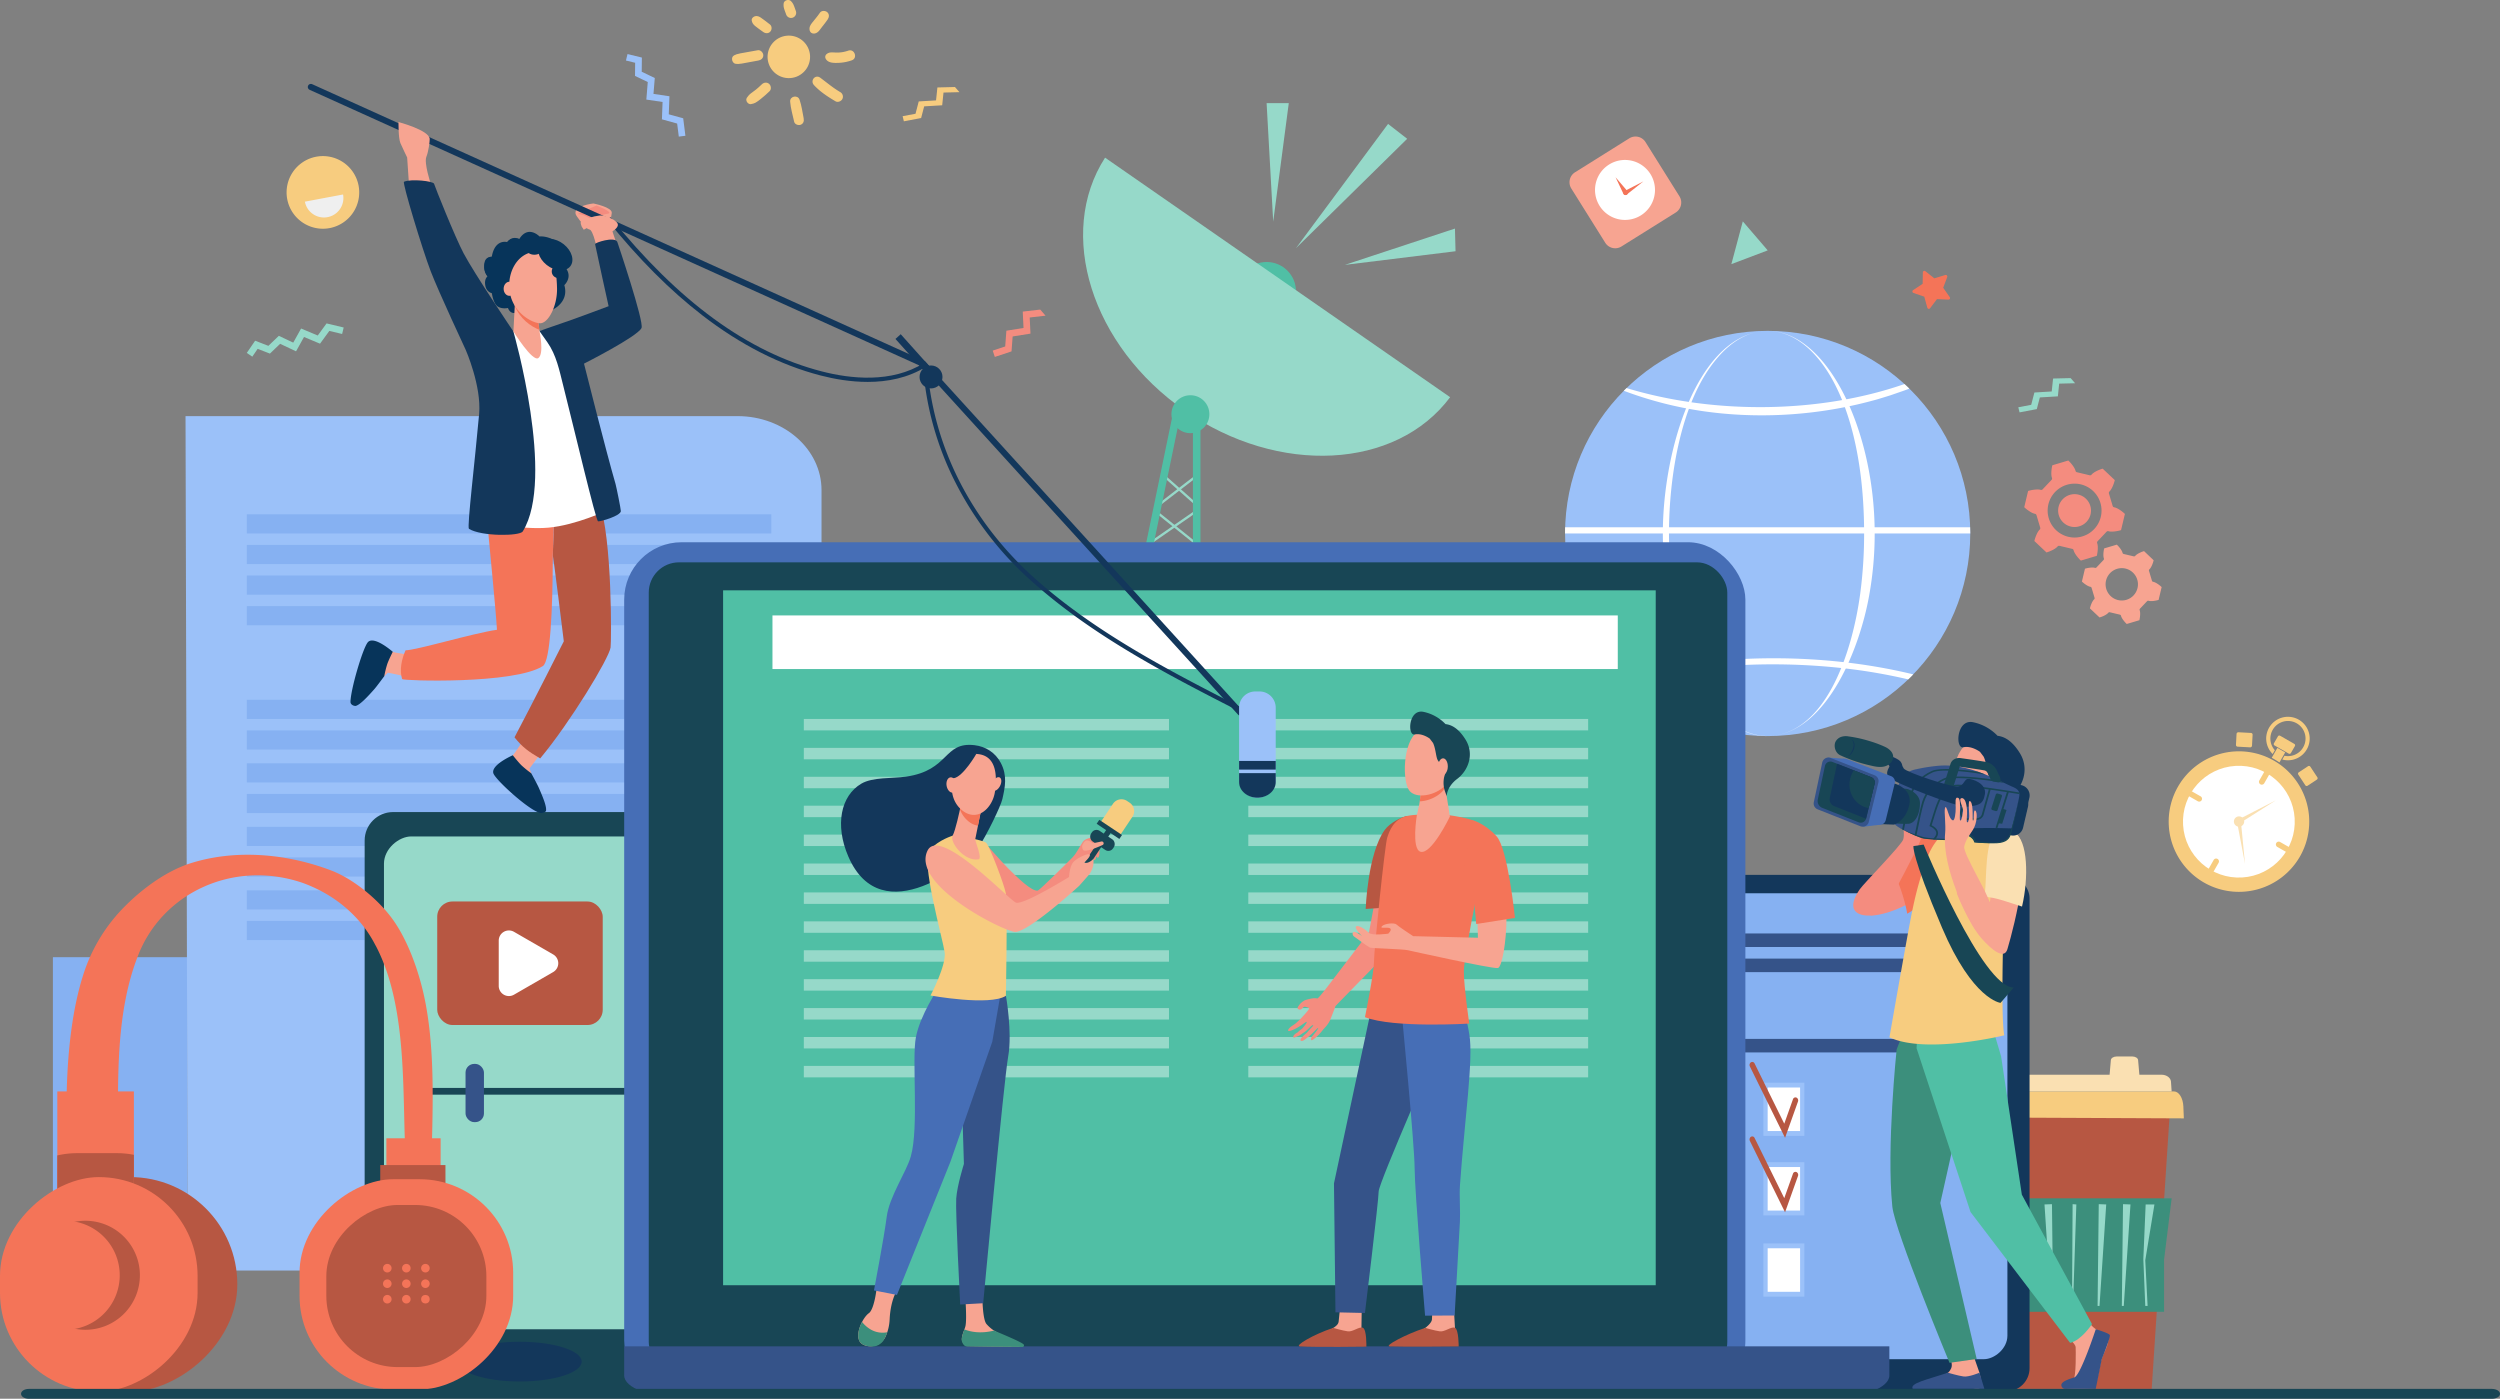 <svg xmlns="http://www.w3.org/2000/svg" viewBox="0 0 2662.74 1489.81"><rect x="0" y="0" width="2662.74" height="1489.81" fill="#808080" stroke="none"/><defs><style>.cls-1{fill:#b75742;}.cls-2{fill:#3c8f7c;}.cls-3{fill:#f7cc7f;}.cls-4{fill:#fae0b2;}.cls-5{fill:#96d9c9;}.cls-6{fill:#9bc1f9;}.cls-7{fill:#fff;}.cls-8{fill:#50bfa5;}.cls-9{fill:#86b1f2;}.cls-10{fill:#13375b;}.cls-11{fill:#355389;}.cls-12{fill:#184655;}.cls-13{fill:#466eb6;}.cls-14{fill:#f47458;}.cls-15{fill:#f48c7f;}.cls-16{fill:#f7a491;}.cls-17{fill:#efefef;}.cls-18{fill:#07345a;}</style></defs><title>Asset 1</title><g id="Layer_2" data-name="Layer 2"><g id="Layer_1-2" data-name="Layer 1"><polygon class="cls-1" points="2291.77 1479.31 2135.96 1479.31 2115.62 1168.69 2312.11 1168.69 2291.77 1479.31"/><polygon class="cls-2" points="2304.94 1397.22 2123.64 1397.22 2124.26 1344.93 2115.62 1276.36 2313.02 1276.36 2304.94 1341.66 2304.94 1397.22"/><path class="cls-3" d="M2326,1191.18l-224.31-1,.59-11.87c.45-9,4.77-15.84,9.95-15.84h203.3c5.19,0,9.51,6.88,9.95,15.84Z"/><path class="cls-4" d="M2313,1162.44H2113.56l.72-10.4c.29-4.13,4.72-7.37,10.09-7.37h177.84c5.37,0,9.8,3.24,10.09,7.37Z"/><polygon class="cls-5" points="2135.05 1282.85 2125.7 1282.85 2135.46 1342.32 2132.98 1390.93 2135.46 1390.93 2137.53 1341.07 2135.05 1282.85"/><polygon class="cls-5" points="2151.22 1282.85 2158.35 1390.93 2160.42 1390.93 2159.17 1282.55 2151.22 1282.85"/><polygon class="cls-5" points="2177.58 1282.85 2184.72 1390.93 2186.78 1390.93 2185.54 1282.55 2177.58 1282.85"/><polygon class="cls-5" points="2285.33 1282.85 2294.68 1282.85 2284.92 1342.32 2287.4 1390.93 2284.92 1390.93 2282.85 1341.07 2285.33 1282.85"/><polygon class="cls-5" points="2269.16 1282.85 2262.03 1390.93 2259.96 1390.93 2261.21 1282.55 2269.16 1282.85"/><polygon class="cls-5" points="2243.32 1282.85 2236.18 1390.93 2234.12 1390.93 2235.37 1282.55 2243.32 1282.85"/><polygon class="cls-5" points="2211.5 1282.85 2207.93 1390.93 2206.9 1390.93 2207.52 1282.55 2211.5 1282.85"/><path class="cls-4" d="M2279.46,1154.38H2246.1l2.17-25.29c.19-2.15,2.91-3.84,6.21-3.84h16.6c3.29,0,6,1.69,6.2,3.84Z"/><polygon class="cls-5" points="1233.12 540.22 1255.8 522.77 1274.42 539.32 1276.09 537.44 1257.83 521.21 1276.02 507.2 1274.49 505.21 1255.91 519.51 1239.89 505.27 1238.22 507.14 1253.88 521.07 1231.59 538.22 1233.12 540.22"/><polygon class="cls-5" points="1274.54 542.61 1250.88 558.98 1232.22 544 1230.64 545.96 1248.73 560.47 1224.27 577.4 1225.7 579.47 1250.77 562.12 1273.55 580.39 1275.12 578.43 1252.93 560.62 1275.97 544.68 1274.54 542.61"/><circle class="cls-6" cx="1882.73" cy="568.19" r="215.79"/><path class="cls-7" d="M1996.72,568.19a368.82,368.82,0,0,1-5.86,65.92c-10,56.51-43.57,140.39-100,149.28-71.15,10.19-119.71-107.1-119.78-215.2.06-89.3,35.72-204.56,103.48-215.19C1941.15,343.48,1996.67,452.44,1996.72,568.19Zm-11.25,0c-.07-191.14-94.62-262.41-157.91-185.05-37.76,45.79-49.92,125.5-49.93,185.05,0,101.81,36.17,214.91,105.1,215.79a60.06,60.06,0,0,0,8.15-.62c56.72-9.09,82.41-92.17,90.39-150.77A483.33,483.33,0,0,0,1985.47,568.19Z"/><path class="cls-7" d="M2033.62,413.93q-2.55-2.49-5.16-4.89c-92.37,32.07-204.88,32-296,4.29-1,1-2,1.93-2.93,2.9q2,.75,4.69,1.73a401.3,401.3,0,0,0,78.86,19.86c55,8.09,117,5.76,177.4-10.05,11.26-3,6.56-1.66,22.78-6.65l13.46-4.65C2026.66,416.49,2029.19,415.63,2033.62,413.93Z"/><path class="cls-7" d="M1839.63,702.94a553,553,0,0,0-108.45,18.87q2.07,2,4.19,4c66.26-16.93,146.64-23,226.76-14.2a579,579,0,0,1,70.33,12c1.81-1.75,3.6-3.52,5.35-5.33C1979,703.88,1909.85,697.75,1839.63,702.94Z"/><path class="cls-7" d="M1667,561.61c-.06,2.19-.1,4.38-.1,6.58h431.58q0-3.3-.1-6.58Z"/><circle class="cls-8" cx="1349.06" cy="310.35" r="31.3"/><path class="cls-5" d="M1262.14,437.55c99.82,69.3,224.95,62.44,282.39-14.5L1177,167.92C1125,248.63,1162.32,368.26,1262.14,437.55Z"/><circle class="cls-8" cx="1267.89" cy="441.17" r="20.21"/><polygon class="cls-8" points="1212.37 658.85 1204.49 657.22 1250.86 432.8 1278.61 432.8 1278.61 658.03 1270.57 658.03 1270.57 440.85 1257.42 440.85 1212.37 658.85"/><path class="cls-9" d="M56.35,1019.49V1308.9c0,24.54,32.11,44.44,71.72,44.44s71.72-19.9,71.72-44.44V1019.49Z"/><path class="cls-6" d="M128.07,1353.34H112.33v-1.73A74.13,74.13,0,0,0,128.07,1353.34Z"/><path class="cls-6" d="M199.79,1284.21c0-14.43-2.19-841-2.19-841h588C835,443.24,875,478.52,875,522v693c0,76.36-64.22,138.26-143.44,138.26H128.07C167.68,1353.34,199.79,1322.39,199.79,1284.21Z"/><rect class="cls-9" x="262.87" y="547.8" width="558.64" height="20.41"/><rect class="cls-9" x="262.87" y="580.39" width="558.64" height="20.41"/><rect class="cls-9" x="262.87" y="612.97" width="558.64" height="20.41"/><rect class="cls-9" x="262.87" y="645.56" width="558.64" height="20.41"/><rect class="cls-9" x="262.87" y="745.35" width="558.64" height="20.41"/><rect class="cls-9" x="262.87" y="777.94" width="558.64" height="20.41"/><rect class="cls-9" x="262.87" y="813" width="558.64" height="20.41"/><rect class="cls-9" x="262.87" y="845.59" width="558.64" height="20.41"/><rect class="cls-9" x="262.87" y="880.65" width="558.64" height="20.41"/><rect class="cls-9" x="262.87" y="913.23" width="558.64" height="20.41"/><rect class="cls-9" x="262.87" y="948.29" width="558.64" height="20.41"/><rect class="cls-9" x="262.87" y="980.88" width="558.64" height="20.41"/><rect class="cls-10" x="1787.63" y="931.8" width="374.04" height="550.11" rx="24.63" ry="24.63"/><rect class="cls-9" x="1728.81" y="1038.38" width="496.27" height="322.27" rx="25.02" ry="25.02" transform="translate(777.43 3176.47) rotate(-90)"/><rect class="cls-6" x="1878.19" y="1153.15" width="43.63" height="56.66" transform="translate(3800 2362.96) rotate(180)"/><rect class="cls-7" x="1876.82" y="1164.21" width="46.36" height="34.54" transform="translate(3081.48 -718.52) rotate(90)"/><rect class="cls-6" x="1878.19" y="1237.85" width="43.63" height="56.66" transform="translate(3800 2532.36) rotate(180)"/><rect class="cls-7" x="1876.82" y="1248.91" width="46.36" height="34.54" transform="translate(3166.18 -633.82) rotate(90)"/><rect class="cls-6" x="1878.19" y="1324.37" width="43.63" height="56.66" transform="translate(3800 2705.41) rotate(180)"/><rect class="cls-7" x="1876.82" y="1335.44" width="46.36" height="34.54" transform="translate(3252.71 -547.29) rotate(90)"/><path class="cls-1" d="M1864.89,1131.48a2.71,2.71,0,0,1,3.92,1.25l31.6,64.11,9.26-26a2.78,2.78,0,0,1,3.75-1.8,3.42,3.42,0,0,1,1.59,4.25l-13.76,38.59-37.46-76A3.5,3.5,0,0,1,1864.89,1131.48Z"/><path class="cls-1" d="M1864.89,1210.8a2.71,2.71,0,0,1,3.92,1.26l31.6,64.1,9.26-26a2.78,2.78,0,0,1,3.75-1.8,3.4,3.4,0,0,1,1.59,4.24l-13.76,38.59-37.46-76A3.51,3.51,0,0,1,1864.89,1210.8Z"/><rect class="cls-11" x="1831.07" y="994.22" width="294.48" height="14.42" transform="translate(3956.62 2002.86) rotate(180)"/><rect class="cls-11" x="1831.07" y="1021.01" width="294.48" height="14.42" transform="translate(3956.62 2056.43) rotate(180)"/><rect class="cls-11" x="1828.34" y="1106.51" width="294.48" height="14.42" transform="translate(3951.17 2227.45) rotate(180)"/><rect class="cls-12" x="388.39" y="864.93" width="325.72" height="616.45" rx="30.31" ry="30.31" transform="translate(1102.5 2346.3) rotate(180)"/><rect class="cls-5" x="291.2" y="1008.66" width="524.91" height="289.39" rx="28.98" ry="28.98" transform="translate(1707.01 599.69) rotate(90)"/><ellipse class="cls-10" cx="553.66" cy="1450.26" rx="65.9" ry="21.17"/><rect class="cls-1" x="465.68" y="960.18" width="176.27" height="131.55" rx="16.22" ry="16.22"/><rect class="cls-12" x="432.5" y="1158.74" width="246.89" height="7.18"/><rect class="cls-11" x="495.84" y="1133.15" width="19.61" height="62.04" rx="9.23" ry="9.23"/><path class="cls-7" d="M589.19,1016.57l-41.74-24.1a10.84,10.84,0,0,0-16.25,9.39v48.2a10.83,10.83,0,0,0,16.25,9.38l41.74-24.1A10.84,10.84,0,0,0,589.19,1016.57Z"/><rect class="cls-13" x="664.82" y="577.54" width="1194.18" height="911.41" rx="61.16" ry="61.16"/><rect class="cls-12" x="690.98" y="598.94" width="1148.76" height="862.55" rx="32.23" ry="32.23"/><path class="cls-11" d="M664.82,1434V1465c0,13.24,28.45,24,63.55,24H1948.8c35.1,0,63.55-10.74,63.55-24V1434Z"/><rect class="cls-8" x="770.17" y="628.77" width="993.33" height="740.12"/><rect class="cls-7" x="822.75" y="655.49" width="900.34" height="57.1"/><rect class="cls-5" x="856.16" y="765.76" width="388.93" height="12.18"/><rect class="cls-5" x="1329.55" y="765.76" width="361.98" height="12.18"/><rect class="cls-5" x="856.16" y="796.56" width="388.93" height="12.18"/><rect class="cls-5" x="1329.55" y="796.56" width="361.98" height="12.18"/><rect class="cls-5" x="856.16" y="827.35" width="388.93" height="12.18"/><rect class="cls-5" x="1329.55" y="827.35" width="361.98" height="12.18"/><rect class="cls-5" x="856.16" y="858.15" width="388.93" height="12.18"/><rect class="cls-5" x="1329.55" y="858.15" width="361.98" height="12.18"/><rect class="cls-5" x="1329.55" y="888.94" width="361.98" height="12.18"/><rect class="cls-5" x="856.16" y="888.94" width="388.93" height="12.18"/><rect class="cls-5" x="856.16" y="919.74" width="388.93" height="12.18"/><rect class="cls-5" x="1329.55" y="919.74" width="361.98" height="12.18"/><rect class="cls-5" x="856.16" y="950.53" width="388.93" height="12.18"/><rect class="cls-5" x="1329.55" y="950.53" width="361.98" height="12.18"/><rect class="cls-5" x="856.16" y="981.33" width="388.93" height="12.18"/><rect class="cls-5" x="1329.55" y="981.33" width="361.98" height="12.18"/><rect class="cls-5" x="856.16" y="1012.12" width="388.93" height="12.18"/><rect class="cls-5" x="1329.55" y="1012.12" width="361.98" height="12.18"/><rect class="cls-5" x="856.16" y="1042.92" width="388.93" height="12.18"/><rect class="cls-5" x="1329.55" y="1042.92" width="361.98" height="12.18"/><rect class="cls-5" x="1329.55" y="1073.71" width="361.98" height="12.18"/><rect class="cls-5" x="856.16" y="1073.71" width="388.93" height="12.18"/><rect class="cls-5" x="856.16" y="1104.51" width="388.93" height="12.18"/><rect class="cls-5" x="1329.55" y="1104.51" width="361.98" height="12.18"/><rect class="cls-5" x="1329.55" y="1135.3" width="361.98" height="12.18"/><rect class="cls-5" x="856.16" y="1135.3" width="388.93" height="12.18"/><path class="cls-14" d="M2038,312a1.67,1.67,0,0,1-1.12-1.37,1.69,1.69,0,0,1,.74-1.61l10.17-6.71.23-12.17a1.67,1.67,0,0,1,2.72-1.28l9.52,7.59,11.65-3.54a1.68,1.68,0,0,1,2.06,2.19l-4.28,11.4,7,10a1.69,1.69,0,0,1,.09,1.77,1.66,1.66,0,0,1-1.54.86l-12.17-.54-7.35,9.71a1.66,1.66,0,0,1-1.64.64,1.68,1.68,0,0,1-1.3-1.2L2049.53,316Z"/><polygon class="cls-5" points="271.75 362.89 285.85 368.36 296.98 357.69 312.34 364.94 320.69 349.91 338.43 357.35 347.82 344.46 366.05 348.82 364.4 355.72 350.77 352.46 340.86 366.06 323.81 358.92 315.32 374.19 298.36 366.19 287.5 376.62 274.43 371.55 268.73 379.88 262.87 375.88 271.75 362.89"/><polygon class="cls-6" points="683.65 61.3 683.49 76.42 697.4 83.08 696.02 100.01 713.03 102.53 712.31 121.75 727.68 126.01 730.02 144.61 722.98 145.5 721.23 131.59 705.01 127.1 705.7 108.62 688.41 106.06 689.93 87.37 676.35 80.87 676.5 66.86 666.68 64.45 668.37 57.56 683.65 61.3"/><path class="cls-3" d="M817.6,62.15a22.63,22.63,0,1,1,24.15,21A22.64,22.64,0,0,1,817.6,62.15Z"/><path class="cls-3" d="M856,126.07c-1.35-6.56-2.17-13.59-4.41-19.92-1.92-5.45-10.42-3.78-10,2.06.52,7.16,2.76,14.42,4.26,21.43.61,2.84,4.36,4.16,6.85,3.28,3-1.06,3.87-4,3.28-6.85Z"/><path class="cls-3" d="M894.78,98c-7.51-4.42-14-9.91-21-15.14-5.41-4.08-11.24,3-6.79,7.81,6.39,7,14.78,12.42,22.87,17.2,2.57,1.51,6.13,0,7.38-2.49A5.62,5.62,0,0,0,894.78,98Z"/><path class="cls-3" d="M880.57,57.51a3.88,3.88,0,0,0-1,5.22c2.54,4.6,9,4.37,13.55,4.22a48.88,48.88,0,0,0,14.06-2.67c6.67-2.28,3.06-12.63-3.64-10.35C890.46,58.4,885.5,53.55,880.57,57.51Z"/><path class="cls-3" d="M873.36,13.49c-6.59,9.64-12,12.9-11.13,18.2.49,3.1,2.94,4.59,5.93,3.91,3.54-.81,5.47-4.56,7.59-7.19s4-5.06,5.85-7.75c1.65-2.44,1.88-5.6-.54-7.7-2-1.76-6-1.91-7.7.53Z"/><path class="cls-3" d="M847.69,11.82c-2.1-5.84-2.57-8-5.3-10.68C840-1.22,835,.29,834.67,3.76c-.38,4.06.46,5.56,2.68,11.7a5.48,5.48,0,1,0,10.34-3.64Z"/><path class="cls-3" d="M820,26c-9.5-7.22-11.43-9.25-15.16-8.85-2.19.23-4.64,2.33-4.17,4.78.89,4.56,3.54,5.8,12.28,12.17,2.34,1.71,5.56,1.8,7.58-.52,1.8-2.08,1.79-5.82-.53-7.58Z"/><path class="cls-3" d="M781.82,59c-3.74,2-2.24,8.46,1.81,9,3.89.51,5.39-.12,24.24-3.56,2.92-.53,5.31-2.66,5.09-5.85-.18-2.7-2.91-5.61-5.84-5.09C787.53,57.06,785.57,57,781.82,59Z"/><path class="cls-3" d="M811.36,89.88c-10.34,10-11.85,8.23-15.93,14.35-1.86,2.79,1.21,7.25,4.46,6.66,4.17-.77,5.29-1.47,10.73-5.78,3.16-2.5,6.17-5.18,9.08-8,2.15-2.07,1.57-6-.54-7.79-2.42-2.1-5.65-1.54-7.8.54Z"/><polygon class="cls-15" points="1107.95 329.74 1089.32 331.87 1090.16 349.32 1071.9 352.23 1070.64 369.01 1057.34 373.42 1059.57 380.16 1077.37 374.26 1078.56 358.36 1097.56 355.33 1096.73 338.16 1113.61 336.23 1107.95 329.74"/><polygon class="cls-3" points="1017.13 92.68 998.42 93.15 996.98 106.93 978.53 108.03 975.12 121.15 961.37 123.75 962.71 129.2 981.09 125.72 984.33 113.28 1003.52 112.14 1004.93 98.58 1021.89 98.16 1017.13 92.68"/><polygon class="cls-5" points="2205.43 402.71 2186.72 403.17 2185.28 416.95 2166.84 418.06 2163.42 431.17 2149.68 433.78 2151.01 439.22 2169.39 435.74 2172.63 423.31 2191.82 422.16 2193.23 408.61 2210.19 408.19 2205.43 402.71"/><polygon class="cls-5" points="1856.25 235.76 1844.05 281.34 1882.79 266.68 1856.25 235.76"/><path class="cls-3" d="M2347.46,940a74.85,74.85,0,1,1,102.17-27.66A74.92,74.92,0,0,1,2347.46,940Z"/><circle class="cls-3" cx="2384.72" cy="875.06" r="72.9" transform="translate(1037.07 3028.31) rotate(-78.11)"/><circle class="cls-7" cx="2384.55" cy="875.36" r="59.53" transform="translate(-47.66 142.77) rotate(-3.4)"/><path class="cls-7" d="M2356.61,924a56.43,56.43,0,1,1,77-20.86A56.5,56.5,0,0,1,2356.61,924Z"/><path class="cls-3" d="M2343.84,848.17l-8.76-5a3,3,0,0,0-3,5.22l8.77,5a3,3,0,1,0,3-5.23Z"/><path class="cls-3" d="M2361.89,914.84a3,3,0,0,0-4.11,1.11l-5,8.76a3,3,0,1,0,5.22,3l5-8.76A3,3,0,0,0,2361.89,914.84Z"/><path class="cls-3" d="M2437.32,901.82l-8.77-5a3,3,0,1,0-3,5.22l8.76,5a3,3,0,0,0,3-5.22Z"/><path class="cls-3" d="M2415.54,821.36a3,3,0,0,0-4.11,1.12l-5,8.76a3,3,0,1,0,5.22,3l5-8.77A3,3,0,0,0,2415.54,821.36Z"/><path class="cls-3" d="M2448.39,822.6l9.89-6.52a1.76,1.76,0,0,1,2.44.5l7.48,11.35a1.75,1.75,0,0,1-.51,2.43l-9.89,6.52a1.75,1.75,0,0,1-2.44-.5L2447.89,825A1.76,1.76,0,0,1,2448.39,822.6Z"/><rect class="cls-3" x="2382.49" y="779.32" width="15.37" height="17.11" rx="1.76" ry="1.76" transform="translate(1474.39 3132.03) rotate(-86.9)"/><path class="cls-3" d="M2422.61,794a1.7,1.7,0,0,1-.63-2.34l4.24-7.39a1.72,1.72,0,0,1,2.34-.64l15.09,8.67a1.72,1.72,0,0,1,.64,2.34l-4.25,7.39a1.72,1.72,0,0,1-2.34.64Z"/><path class="cls-3" d="M2422.92,799.09a18.72,18.72,0,1,1,10.24,5.89l-2.3,4a23.16,23.16,0,1,0-10.25-5.88Z"/><path class="cls-3" d="M2422.72,808.85c1.76,1,3.46,2.09,5.11,3.21l6.13-10.67-8.34-4.79-6,10.54C2420.63,807.69,2421.67,808.26,2422.72,808.85Z"/><path class="cls-4" d="M2389.55,877.75a5.49,5.49,0,1,1-2-7.49A5.5,5.5,0,0,1,2389.55,877.75Z"/><path class="cls-4" d="M2424,852.39l-38.21,24.3a2.07,2.07,0,0,1-2.22-3.49C2383.7,873.1,2381.91,874,2424,852.39Z"/><path class="cls-4" d="M2391.15,920.1l-8.44-44.49a2.07,2.07,0,0,1,4.06-.77C2386.8,875,2386.6,873,2391.15,920.1Z"/><path class="cls-4" d="M2386.73,876.14a2.24,2.24,0,1,1-.83-3.07A2.25,2.25,0,0,1,2386.73,876.14Z"/><path class="cls-15" d="M2169.05,548.66a2,2,0,0,0-1.58-1.4c-3.68-.63-9-4.68-11.46-7.06l4.11-17.28c3.26-1,9.84-2.25,13.41-1.15a2,2,0,0,0,2-.54l9.59-10.14a2,2,0,0,0,.42-2.08c-1.3-3.5-.44-10.13.39-13.45l17-5.08c2.52,2.32,6.87,7.4,7.7,11a2,2,0,0,0,1.49,1.5l13.58,3.23a2,2,0,0,0,2-.67c2.38-2.88,8.55-5.45,11.84-6.39l12.91,12.19c-.75,3.34-3,9.65-5.71,12.19a2,2,0,0,0-.55,2l4,13.38a2,2,0,0,0,1.58,1.4c3.68.62,9,4.68,11.46,7.06l-4.11,17.28c-3.26,1-9.84,2.24-13.41,1.15a2,2,0,0,0-2,.53l-9.59,10.15a2,2,0,0,0-.42,2.07c1.3,3.5.44,10.14-.39,13.46l-17,5.08c-2.52-2.32-6.87-7.4-7.7-11a2,2,0,0,0-1.49-1.5l-13.58-3.23a2,2,0,0,0-2,.67c-2.38,2.87-8.55,5.45-11.84,6.39l-12.91-12.2c.75-3.33,3-9.64,5.71-12.18a2,2,0,0,0,.55-2Zm36.55,12.18a17.49,17.49,0,1,0-13-21.06A17.49,17.49,0,0,0,2205.6,560.84Zm-2.6,10.91a28.7,28.7,0,1,0-21.28-34.57A28.7,28.7,0,0,0,2203,571.75Z"/><path class="cls-16" d="M2245.56,652.64a1.58,1.58,0,0,1,1.58-.53l10.76,2.55a1.59,1.59,0,0,1,1.17,1.19c.67,2.89,4.11,6.91,6.1,8.74l13.48-4c.65-2.63,1.33-7.88.3-10.65a1.57,1.57,0,0,1,.34-1.64l7.59-8a1.59,1.59,0,0,1,1.62-.42c2.82.87,8-.11,10.61-.91l3.26-13.68c-1.95-1.89-6.16-5.1-9.08-5.6a1.58,1.58,0,0,1-1.25-1.1l-3.16-10.6a1.59,1.59,0,0,1,.44-1.61c2.17-2,3.92-7,4.52-9.65L2283.62,587c-2.61.74-7.49,2.79-9.38,5.06a1.58,1.58,0,0,1-1.59.53l-10.75-2.55a1.58,1.58,0,0,1-1.18-1.19c-.66-2.89-4.11-6.91-6.1-8.74l-13.47,4c-.66,2.63-1.34,7.88-.31,10.65a1.59,1.59,0,0,1-.33,1.64l-7.59,8a1.58,1.58,0,0,1-1.62.42c-2.83-.87-8,.11-10.62.91l-3.25,13.68c1.94,1.89,6.15,5.1,9.07,5.6a1.58,1.58,0,0,1,1.25,1.11l3.16,10.59a1.57,1.57,0,0,1-.43,1.61c-2.17,2-3.93,7-4.52,9.65l10.22,9.66C2238.78,657,2243.67,654.92,2245.56,652.64Zm10.35-13.52a17.23,17.23,0,1,1,20.75-12.78A17.24,17.24,0,0,1,2255.91,639.12Z"/><path class="cls-16" d="M1784.8,226.37,1727,262.53a12.53,12.53,0,0,1-17.27-4l-36.15-57.77a12.52,12.52,0,0,1,4-17.27l57.77-36.16a12.53,12.53,0,0,1,17.27,4l36.16,57.77A12.54,12.54,0,0,1,1784.8,226.37Z"/><path class="cls-7" d="M1757.86,185.35a31.94,31.94,0,1,1-44-10.13A31.95,31.95,0,0,1,1757.86,185.35Z"/><path class="cls-14" d="M1720.74,188.81l12.58,14.74a2.57,2.57,0,1,1-3.91,3.34,2.86,2.86,0,0,1-.37-.56Z"/><path class="cls-14" d="M1730.19,203.55l20.15-10.35-17.76,14.07a2.22,2.22,0,0,1-2.75-3.48A2.82,2.82,0,0,1,1730.19,203.55Z"/><path class="cls-3" d="M381.94,197.78a38.68,38.68,0,1,1-45.19-30.85A38.67,38.67,0,0,1,381.94,197.78Z"/><path class="cls-17" d="M324.74,214.8a20.68,20.68,0,0,0,40.65-7.67Z"/><path class="cls-16" d="M632,216.7s20.11,4,19.58,10c-.28,3.19-2,11.4-2,11.4l9.68,29.37-22.3,4.42s-3.23-21.21-7.84-26.67c-.82-1-2.49-.82-3.87-2-4.69-4-11.54-13.1-12.12-15.14C610.53,219.07,632,216.7,632,216.7Z"/><path class="cls-15" d="M618.35,226.29l-3,1.76a20.68,20.68,0,0,1,9.18,2.51,61.53,61.53,0,0,1,6,3.27,24.81,24.81,0,0,1,5.32-3,80.21,80.21,0,0,1,12.07-3.36c5.87-1.3-12.57-8.58-12.57-8.58Z"/><path class="cls-10" d="M1321.06,762.21a3.25,3.25,0,0,1-2.42-1.07L981.36,390.24,329.79,95.66a3.27,3.27,0,1,1,2.69-6L985.29,384.84l.45.5,337.73,371.41a3.27,3.27,0,0,1-2.41,5.46Z"/><path class="cls-16" d="M424.47,130s-.33,16.79,2,22.41c1.23,3,7.19,15.35,7.19,15.35l2.09,30.75,23.05-2.69s-7.41-22.26-4.66-28.86c2.16-5.2,3.64-16.14,3.55-18.89C457.4,138.72,424.47,130,424.47,130Z"/><path class="cls-18" d="M574.64,251.87s-12-12.63-21.61,2.74c0,0-7.42-4.17-12.63,3.25,0,0-13.41-4-16.67,16,0,0-6.9-1.3-7.81,6.9a20.32,20.32,0,0,0,3.25,13.67s-3.87,2.91-2.11,10.45c1.5,6.41,6.8,7.39,6.8,7.39s1.43,10.81,6.12,14.06,11.07,1.7,11.07,1.7,1.69,5.86,7.16,5.33,12.24-5.72,18.36-3.38,22-.13,22-.13,17.84-7.94,12.5-26.17c0,0,9.37-8.47,1.17-18.62,0,0,6-15.89-5.86-25.27S574.64,251.87,574.64,251.87Z"/><path class="cls-16" d="M441.51,698s-20.65-2.36-24.08-4-20.76,14.87-17.32,23.18c1.94,4.68,8.07,4.08,8.07,4.08l4.95-4.83,26.21,5.46Z"/><path class="cls-16" d="M559.38,785s-10.87,17.71-13.84,20.1,4.69,25.11,13.67,25.51c5.07.22,7.12-5.58,7.12-5.58L564,818.5l16-21.44Z"/><path class="cls-18" d="M546.19,804.41s6.25,8,9.66,11.14a115.54,115.54,0,0,0,10,8.09s6.39,11.59,8.13,15.63c3.88,9,8.25,19,7.62,24.06-.2,1.62-3.84,3.33-6.87,2.4-12.6-3.87-44.83-33.36-48.9-41.27C521.16,815.33,546.19,804.41,546.19,804.41Z"/><path class="cls-1" d="M638.2,534.59c-1.18-3.28-2.3-6.31-3.38-9.16-13.41,2.92-28.56,6.14-44.13,9.46l-1.9,57.1c0-4.41,11.71,91.08,11.71,91.08S568.68,746.28,548,785.34c8.5,10.6,15,15.25,27.33,22.47,32.14-38.53,73.21-106.43,75-118.16C651.27,682.91,652.17,573.91,638.2,534.59Z"/><path class="cls-14" d="M518.52,551.1c3.65,39.58,9.68,99.5,10.78,119.66-25.59,3.69-86.06,21.88-97.33,21.86-4.27,9.56-6.63,21.16-3.67,30.69.58,1.88,119.27,5.66,149.91-13.89,8-5.1,10.46-59.77,10.58-117.43l1.9-57.1C564.73,540.43,540.86,545.85,518.52,551.1Z"/><path class="cls-7" d="M603.76,348.28l-29.12,4.39s-22,.34-27.82.4c-.51,0-23.36,111.46-28.91,153.4s-1.25,49.37-1.25,49.37,38.74,8.72,67.4,6.18c29.8-2.65,63.33-18.74,63.33-18.74s-26.28-78.37-31.33-103.54S603.76,348.28,603.76,348.28Z"/><path class="cls-10" d="M657.44,257.5s28.94,85.56,25.81,91.92c-4.56,9.24-61.24,37.89-61.24,37.89s23.31,92.78,33.61,128.2c1,3.56,5.64,26.6,5.64,28.85,0,5-21.69,11.3-24.26,10.93-2.3-.34-25.08-97-37.16-144.74-4.09-16.17-7.25-32.36-16.85-46l-8.4-11.93s16.89-6.09,24.44-8.55c11.24-3.66,49.19-17.94,49.19-17.94S634.89,265.78,633.81,260C633.52,258.48,654.31,251.64,657.44,257.5Z"/><path class="cls-10" d="M546.82,353.07S505.41,291.76,493.89,270c-9.44-17.82-30.74-71.32-31.54-74.24s-24.71-5.51-32.07-2.16c-2,.9,19.58,72.09,28.47,95.32,8.21,21.45,37.38,83.93,37.38,83.93s16.82,38.39,14.2,68c-4.36,49.26-13,120.24-10.89,122.37,13.06,8.23,54.16,7.93,57.33,2.82C591.81,509.65,546.82,353.07,546.82,353.07Z"/><path class="cls-16" d="M572.62,337.62l2.17,16.09s4.86,23.18-1.39,27.65-26.58-28.31-26.58-28.31L549,312.28Z"/><path class="cls-14" d="M548.27,325.5c5.17,13.9,17.46,22.45,26.19,25.76l-1.84-13.64L549,312.28Z"/><path class="cls-18" d="M515.71,284.58c0,6.21,3.53,11.24,7.88,11.24s7.89-5,7.89-11.24-3.53-11.25-7.89-11.25S515.71,278.37,515.71,284.58Z"/><path class="cls-18" d="M539.37,260.41c0,3.57,4.29,6.46,9.59,6.46s9.6-2.89,9.6-6.46S554.26,254,549,254,539.37,256.84,539.37,260.41Z"/><path class="cls-16" d="M563.41,269.45a21.51,21.51,0,0,1,28.14,17.14,162.43,162.43,0,0,1,1.74,20.64c.34,18.79-9.38,37.08-17.92,37.08s-32.11-12.17-33-38.84C541.88,289,550.1,274,563.41,269.45Z"/><path class="cls-16" d="M548.69,307.58c0,4.14-2.75,7.5-6.14,7.5s-6.13-3.36-6.13-7.5,2.74-7.51,6.13-7.51S548.69,303.43,548.69,307.58Z"/><path class="cls-18" d="M600.38,260.11c8.81,7,11.9,17.59,6.9,23.69s-16.21,5.39-25-1.59-11.91-17.59-6.9-23.69S591.56,253.12,600.38,260.11Z"/><path class="cls-18" d="M577.33,265.83c0,3-3.66,5.49-8.18,5.49s-8.18-2.46-8.18-5.49,3.66-5.49,8.18-5.49S577.33,262.8,577.33,265.83Z"/><path class="cls-18" d="M601.68,289.18a7,7,0,1,1-7-7.06A7,7,0,0,1,601.68,289.18Z"/><path class="cls-18" d="M418.34,694.23s-4.57,9-6,13.46a115.91,115.91,0,0,0-3.08,12.52s-7.8,10.68-10.72,14c-6.51,7.33-14.48,16-19.32,17.56-1.55.5-5.95-.82-5.91-4.24.16-13.19,12.82-56.18,18.27-63.22C397.86,676.17,418.34,694.23,418.34,694.23Z"/><path class="cls-10" d="M1324.11,759.71c-78-39.83-158.67-81-225.34-140.69a357.16,357.16,0,0,1-80.56-104A324.1,324.1,0,0,1,983,388.74l4.51-.3c5.73,85.69,46.31,166.38,114.27,227.21,66.23,59.28,146.63,100.34,224.37,140Z"/><path class="cls-10" d="M924.14,406.78c-18.14,0-35.6-3.09-50.16-6.86-42.91-11.12-85.3-32.69-126-64.12-34.5-26.64-67.66-59.89-101.36-101.63l3.53-2.84c72.75,90.12,146.34,143.84,225,164.21,30.59,7.92,74.32,12.82,108.94-8.87l2.41,3.83C967.13,402.61,945.18,406.78,924.14,406.78Z"/><polygon class="cls-5" points="1349.06 109.88 1356.08 236.09 1372.67 109.88 1349.06 109.88"/><polygon class="cls-5" points="1380.35 264.3 1498.78 147.82 1478.42 131.99 1380.35 264.3"/><polygon class="cls-5" points="1432.42 282.11 1549.66 243.45 1550.29 267.6 1432.42 282.11"/><path class="cls-15" d="M1043.2,916l4.69-19.67s17.66,20.38,26,28.69c9.3,9.3,25.11,24.76,31.43,23.55,2-.39,32.63-30.84,36.82-35.17,5.18-5.36,7.76-12,11.21-16.8s13.3-5.26,16.85-4.11-7.19,15.17-7.19,15.17-17.41,20.37-27.53,39.83-43.81,40.06-47,36.63S1043.2,916,1043.2,916Z"/><path class="cls-10" d="M1067.68,850.88c2.76-12.38,5.47-24.85-1.82-38.46-5.9-11-16.1-17.35-27.9-18.73-33.45-3.91-26.3,26.86-73.05,33.52-14.52,2.07-35.36.33-47.49,7.45-21.9,12.86-28.4,44-13.88,77.59,35.57,82.26,128.43,5.63,139.22-10.57C1050.78,889.63,1065.9,858.86,1067.68,850.88Z"/><path class="cls-16" d="M933.92,1370.47s-2.38,23.83-8.51,28.2-14.28,20.57-10.2,29.32c1.27,2.73,3.83,4.31,6.73,5.19a17.94,17.94,0,0,0,21.42-9.88,49.69,49.69,0,0,0,4.2-18.17c.92-19.36,7-29.21,7-29.21Z"/><path class="cls-16" d="M1028,1380.22s1.93,24,.37,31.86c-.84,4.18-5.51,12.8-3.37,16.73s4.59,4.93,4.59,4.93l55.54.88c3,0,1-1.87-1.42-3.63-4-2.89-7.21-4.8-20-10.87-.84-.39-3.86-2.29-5-2.94a38,38,0,0,1-7.94-6.9c-4-4.37-4.34-25.54-4.34-25.54Z"/><path class="cls-11" d="M1071.41,1060.61s7,39,2.4,64.64-26.63,262.82-26.63,262.82l-24.49,1.36s-5.14-99.1-4.22-112.88,8.19-36.84,8.19-36.84l-2.44-80,30.91-105.11Z"/><path class="cls-13" d="M999.42,1052.41s-19.28,28.54-23.87,52.17,3.37,96.23-5.47,127.18c-4.78,16.76-22.9,42.64-25.65,64.3s-13.57,78.38-13.57,78.38l24.48,4.77,56.9-141.67,44.63-128,11.43-65.94Z"/><path class="cls-3" d="M1015,890s-14.61,4.16-24.71,15,14,95.59,15.88,109.37-15.05,45.93-15.05,45.93,63.11,11.49,80.25.33c0,0,1.84-99.09,0-108.94s-17.14-49.87-20.82-53.81S1015,890,1015,890Z"/><path class="cls-15" d="M1170.81,895s.85,14.19-.25,17-2.64,1-2.88.33c-1-2.78-.72-11.77-.72-11.77Z"/><path class="cls-15" d="M1163.29,905.65s.13,8.74,1.34,9.94c.79.77,2,.54,2.56-1.14s0-12.52,0-12.52Z"/><rect class="cls-12" x="1160.21" y="888.28" width="28.21" height="13.57" rx="5.92" ry="5.92" transform="translate(696.05 -501.87) rotate(33.79)"/><path class="cls-12" d="M1140.88,945a2.89,2.89,0,0,1-.79-4l45.47-68a2.88,2.88,0,0,1,4.79,3.21l-45.47,68A2.88,2.88,0,0,1,1140.88,945Z"/><path class="cls-3" d="M1192,891.1l-20.71-13.86,14.12-21.1a10.87,10.87,0,0,1,15.08-3l2.64,1.76a10.87,10.87,0,0,1,3,15.08Z"/><rect class="cls-12" x="1167.07" y="880.81" width="29.1" height="5.07" transform="translate(690.79 -507.92) rotate(33.79)"/><path class="cls-16" d="M1153.17,899.5s1.45-3.81,4-4.27,6.47,2.69,6.73,2.82,5.73-1,9.2-1.78a2,2,0,0,1,2.38,2.23h0a2,2,0,0,1-1.14,1.53c-4,1.83-18.88,8.36-20.68,5.2C1151.59,901.56,1153.17,899.5,1153.17,899.5Z"/><path class="cls-16" d="M987.87,906.08c12.84-26.62,86.55,52.24,94.16,55.28s56.58-27.25,56.58-27.25.44-9.88,3.93-15,17.25-11,18.19-8.89-4.33,6.66-5.42,8.1c-.6.79-.48.51.85.69,3.86.54,8.41-4.17,8.41-4.17a22.72,22.72,0,0,1-5.32,17.52c-7,8-9.9,11.22-9.9,11.22s-54.54,49.89-68.32,49C1068.2,991.67,970.26,942.56,987.87,906.08Z"/><path class="cls-16" d="M1023.54,856.43s-.13.74-.37,2c-1.14,6-5.52,26.06-8.49,31.57-3.58,6.65,12.26,27.87,27.5,25.28,4.53-.77-3.84-19.5-3.44-21.48.77-3.8,1.82-9,2.89-14.29.6-3,1.21-6,1.78-8.89,1.63-8.11,3-14.75,3-14.75Z"/><path class="cls-14" d="M1023.17,858.43c.24-1.26.37-2,.37-2l22.83-.56s-1.33,6.64-3,14.75c-.57,2.84-1.17,5.86-1.77,8.84a21.54,21.54,0,0,1-10.91-5.37,28.39,28.39,0,0,1-8.25-12.08C1022.76,860.59,1023,859.36,1023.17,858.43Z"/><path class="cls-16" d="M1037.27,803a27,27,0,0,0-16.06,9.85c-6.74,8.59-14,35.12,2.75,49.55s33.31-1.9,35.77-19.22S1061.69,802.33,1037.27,803Z"/><path class="cls-16" d="M1065.09,837.21c-2,3.83-5.35,5.95-7.5,4.73s-2.25-5.29-.25-9.12,5.36-5.94,7.5-4.73S1067.09,833.39,1065.09,837.21Z"/><path class="cls-10" d="M1040.11,802.55s-14.38,25.23-24.67,26.4-11.63,14.58-11.63,14.58,3.68-30.9,13.86-36.86S1040.11,802.55,1040.11,802.55Z"/><path class="cls-16" d="M1018.81,835c.84,4.49-.85,8.6-3.76,9.18s-5.95-2.57-6.79-7,.85-8.59,3.76-9.18S1018,830.48,1018.81,835Z"/><path class="cls-2" d="M945,1419c-13.34,2.4-22.22-5.28-26.84-11-3.39,6.51-5.47,14.64-3,20,2.2,4.71,8.18,6,13.23,6.18a14.41,14.41,0,0,0,13-7.14A43.39,43.39,0,0,0,945,1419Z"/><path class="cls-2" d="M1058.79,1417.17c-14.69,3.71-25.55,1.19-31.62-1.22-1.57,4.37-3.64,9.84-2.54,13,1.34,3.87,3.26,5.06,5,5.1,13.42.35,49.14.5,59.37.64a1.65,1.65,0,0,0,1.3-2.71C1087.72,1429,1059.88,1417.83,1058.79,1417.17Z"/><path class="cls-15" d="M1391.06,1064.92c10.65-3,10.93-1.14,12.28-1.56,1.6-.5,14.48-17.58,14.48-17.58s38.34-50.07,40.3-52.85l12.09-64.8,36.32-.28s-15.17,70-16.65,73.44-62.24,64.62-67.39,70.18c0,0-3.33,9-5.62,14.63s-7.2,9.68-8.11,11.14a49.1,49.1,0,0,1-9.34,9.4c-5,3.9-2.38-2.18-2.38-2.18s7.8-9,6.89-9.49c-.7-.41-4.63,4.75-10.16,9.13-1.42,1.13-2.82,2.23-4.13,3.24-3.41,2.64-6.31,1.24-3.25-2.11a38.29,38.29,0,0,1,4.46-4.28c1.66-1.26,2.71-3,3.91-4.26,2.39-2.54,4.18-4.37,4-4.42s-.16-.92-1.71.23c-1.87,1.38-5.06,5.21-8,7-1.66,1-5,3.39-5,3.39s-5.8,2.61-6.11,2.32c-1.67-1.56,1.65-4.45,4.13-5.55a26.84,26.84,0,0,1,4.69-3.89s5.92-6.46,4.88-7.36c-.44-.39-4.61,3.12-9.34,5.89-4.39,2.57-9.33,4.45-10.09,3.64-1.28-1.35,3.22-4.73,3.22-4.73s3.3-2.2,4.33-3c1.21-1,4.56-4.11,4.56-4.11s11.09-11.51,10-12.29-4.49-1.84-5.46-1.37-2.19,2.24-3.17,2.7a3.1,3.1,0,0,1-3.55-.92c-.81-1.15,2.81-5.18,2.81-5.18S1388,1065.79,1391.06,1064.92Z"/><path class="cls-16" d="M1450.4,1392.1s-.34,22.36-.33,22.4c.47,2.84,4,9.85,4,12.43,0,9.7-44-8.22-34.17-12.52.89-.39,5.57-3.33,5.86-6.63.46-5.08,1.6-15.36,1.6-15.36Z"/><path class="cls-1" d="M1420,1414.32s10.34,3,15.63,3.71,12.28-5.5,16-3.82c4.12,1.86,3.7,20.13,3.7,20.13s-52.87.76-70.79-.26C1378.08,1433.71,1398.83,1421.23,1420,1414.32Z"/><path class="cls-16" d="M1548.4,1392.1s1.3,22.36,1.3,22.4c.48,2.84,2.35,9.85,2.35,12.43,0,9.7-44-8.22-34.17-12.52.89-.39,7-5.52,7.25-8.82.45-5.08.22-13.17.22-13.17Z"/><path class="cls-1" d="M1518,1414.32s10.34,3,15.63,3.71,12.28-5.5,16-3.82c4.12,1.86,4,19.87,4,19.87s-59.06.63-73.46,0C1473.73,1433.79,1496.84,1421.23,1518,1414.32Z"/><path class="cls-11" d="M1478.61,1069.41l-18.63,7.87-39.17,183.15,1.59,137.31,31.4.71s14.61-120.1,14.61-129.41,67.65-162.89,67.65-162.89Z"/><path class="cls-13" d="M1493,1079.49s13.72,141.12,13.72,164.9,11.12,156.92,11.12,156.92l31.48-.18s2.27-40.57,5.64-100.27c.53-9.35-.68-28.22,0-37.9,4.9-69.62,14.58-135.16,10-161.13-.75-4.19-2.15-15.12-4.87-17.88C1539.42,1063.07,1493,1079.49,1493,1079.49Z"/><path class="cls-1" d="M1454.58,968.12l38.09-2.5s1.88-33.33,1.88-49.23c0-19.29,6-47.73,3.66-47.2-6.59,1.5-18,7.44-23.25,14.65C1456.68,908.76,1454.58,968.12,1454.58,968.12Z"/><path class="cls-14" d="M1544.82,868.45s21.72,3,27.44,7.07c6.43,4.63,13.58,15,13.58,15s-26.67,123.42-26.72,144.18c0,16.07,5.78,55.52,5.78,55.52s-80.58,5-111.1-6.81c0,0,9.63-46.92,9.63-59.24S1475,899.8,1477.58,892c2.39-7.1,6.74-19.86,21.46-23S1544.82,868.45,1544.82,868.45Z"/><path class="cls-16" d="M1538.89,835.23l5.38,34.46s-19.64,41-31.36,37.48c-9.83-3-3.78-39.3-3.78-39.3s5.36-19.5,3.75-29.26S1538.89,835.23,1538.89,835.23Z"/><path class="cls-14" d="M1512.88,838.61c-1.61-9.75,26-3.38,26-3.38l.45,2.85a15.84,15.84,0,0,1-3,4.81c-6.17,6.45-15.81,10.33-24.15,10.63C1513,848.25,1513.54,842.62,1512.88,838.61Z"/><path class="cls-16" d="M1543.42,786.47c.78-.28,6.26,39.25-4.13,50.13s-30.64,14.43-37.9,5.87c-8-9.48-7.63-52,8.52-63.15S1543.42,786.47,1543.42,786.47Z"/><path class="cls-12" d="M1516.06,758.18a45.09,45.09,0,0,1,23.55,13.06c5.67.65,13.38,3.7,21.34,16.51,9.78,15.76,2.56,33.22-8.83,41.79S1540.88,848,1540.88,848l-1.8-5.07a27.77,27.77,0,0,1-1.42-12,22.83,22.83,0,0,1,1.84-7.25c2.74-5.72-5.89-9.52-8.31-14.28-1.86-3.67-2-12-4.88-18.11l-3.51-4.62s-8.08-6.12-16-4.4S1500,755,1516.06,758.18Z"/><path class="cls-16" d="M1531.73,816.33c-.09,4.82,2.17,8.77,5,8.82s5.25-3.82,5.33-8.65-2.17-8.77-5-8.81S1531.81,811.51,1531.73,816.33Z"/><path class="cls-16" d="M1577.73,884.35c-7.31-.21-13.77,47-9.14,51.64s5.52,62.79,5.52,62.79l-68.94-1.68v0c-1.34-.88-15.79-10.38-17.85-12.46s-12.69-1.09-15.48,1.91,6.19.54,8.67,2.18-1.86,5.71-1.86,5.71-17.47,2.49-20.87-1.05-12.51-9.53-13.75-6c-.64,1.82,4.06,7.36,6.7,9.68-3.3-2.42-7.25-5-8.6-4.54-2.48.81-1.45,3.9-.11,4.81s15.21,11.27,17.38,12,34.38,1.49,39.95,2.7c0,0,90.91,20.27,96.08,19,4.54-1.11,9.07-29.6,9.07-51.42S1600.57,885,1577.73,884.35Z"/><path class="cls-14" d="M1568.25,873.58s12.72,2.87,25.86,17.32c11.94,13.14,19.47,86.75,19.47,86.75l-41.25,6.53-3.29-35.6-11-16.29Z"/><path class="cls-16" d="M2203,1424.38s7.59,7.5,7.76,10.25.67,32.23-2.43,35-12.18,4.7-9.26,7.8c2.21,2.34,19.21,1.84,30.47,1.21,3.29-.18,7.41-26.78,8.72-30.69,1.89-5.67,8.7-18,7-22-.84-1.92-7.06-6.32-12.71-10-5.94-3.9-11.62-12.56-11.62-12.56Z"/><path class="cls-16" d="M2101.6,1442.8s6.78,19.43,6.79,19.48c.51,3.08,2.49,10.68,2.49,13.48,0,10.51-46.77-8.92-36.29-13.58.95-.42,3.93-3.79,4.24-7.37.48-5.51-3.94-12.43-3.94-12.43Z"/><path class="cls-2" d="M2037.05,1073.9l-16.94,43.85s-11,104.67-4.61,167.32c2.69,26.21,60.94,166.48,60.94,166.48l28.93-4.14-38.75-166.1,14.26-63.53,20.18-125.55Z"/><path class="cls-8" d="M2116.82,1076.18l14.53,48.84,22.1,147.39,74.73,137.88s-11.24,17.26-23.3,20l-106.07-139.35-57.48-174.46,2-38.76Z"/><path class="cls-11" d="M2232.19,1415.75s-16,48.91-22.81,51.31c-1.81.64-12,3.23-13.68,7.14a2.47,2.47,0,0,0-.1.35,4.07,4.07,0,0,0,4.08,4.76h32.45s4.61-22,6.43-31.63c0,0,9.64-23.59,8.57-25.74S2232.19,1415.75,2232.19,1415.75Z"/><path class="cls-11" d="M2113.54,1479.23l-5.22-17.15s-11.38,4.82-17,4-16.6-4-16.6-4c-22.45,7.49-40.85,11.12-37.5,17.15h76.33Z"/><path class="cls-16" d="M2131.82,800.63c.87-.3,6.95,43.58-4.59,55.65s-34,16-42.08,6.52c-8.91-10.52-8.47-57.68,9.47-70.1S2131.82,800.63,2131.82,800.63Z"/><path class="cls-10" d="M2101.45,769.22a50.12,50.12,0,0,1,26.14,14.5c6.3.73,14.85,4.11,23.69,18.34,10.86,17.49,2.84,36.88-9.81,46.39S2129,868.89,2129,868.89l-2-5.63a30.91,30.91,0,0,1-1.58-13.38,25.5,25.5,0,0,1,2-8c3.05-6.35-6.53-10.57-9.21-15.85-2.07-4.07-2.17-13.38-5.43-20.11l-3.89-5.13s-9-6.79-17.75-4.88S2083.66,765.7,2101.45,769.22Z"/><path class="cls-16" d="M2118.84,833.78c-.1,5.36,2.41,9.74,5.58,9.8s5.83-4.25,5.92-9.6-2.41-9.74-5.58-9.79S2118.93,828.43,2118.84,833.78Z"/><path class="cls-10" d="M2132,870.35s23.52,168.91,12.76,181.49l-15.53,8.86s-4.16-163.49-7.3-184.64Z"/><path class="cls-15" d="M2000.9,940.18c5.76,4.87-3,24.39-8.73,35,11.89,0,29-6.46,39.18-12-1.81-12.12-3.53-26.38-11.89-35.11C2014.84,932.05,2006,937.91,2000.9,940.18Z"/><path class="cls-14" d="M2072.14,885.54s-4.82-2.86-13-2.38c-7.37.43-26.13,22.46-46.68,40,8.36,8.73,17.1,37.84,18.91,50,15.39-8.34,29.54-25.73,33.12-31.09C2072.64,929.79,2072.14,885.54,2072.14,885.54Z"/><path class="cls-3" d="M2072.14,885.54s11.05-5.44,56.55.13c2.31.28,6.61,52.94,6.61,52.94s-5.23,142-.54,164.1c0,0-83.35,20.5-122.32,2.15,0,0,18.93-108.23,23.57-131.21,5.73-28.41,10.67-43.41,16.91-60.44A67.21,67.21,0,0,1,2072.14,885.54Z"/><path class="cls-16" d="M2121.94,890.88s8.87-12.44,23.82-3.93c21.62,12.32.16,97.77-7.68,124-3.45,11.56-16.69.89-27.54-11.45-13.78-15.69-26.19-47.56-26.19-47.56-1.62-10.16,10.61-28.11,10.61-28.11s19.87,41,24.09,36.79S2112.79,909.15,2121.94,890.88Z"/><path class="cls-4" d="M2145.76,887c-15-8.51-23.82,3.93-23.82,3.93-8.56,17.08-5.63,55.91-8.66,64.34,11.54-.11,29.07,6.94,40.36,10.31C2160.81,935.29,2160,895.05,2145.76,887Z"/><path class="cls-15" d="M2055.9,872.46c-.63,2.7-7.82,12-9.29,18.35s-5.14,13.51-11.06,24.94-26.6,53-34.65,57.27-41.19,5.07-20.1-25.8c4.3-6.3,45.06-47.68,46.38-53.3s.3-9.47-.39-15.79,2.84-14.92,5.3-15.37-2.74,7.5-2.06,8.45,5.29-12.21,9.13-13.57-4.43,10.48-5,12.8-1.27,3.9-.24,4.13,2.76-6,4.88-9.46,5.64-8.48,8.37-6.66-5.36,6.74-6,9.29-2.62,7.37-1.44,8.12,6.63-16.41,10-16.34.32,4.42-1.67,8.31-4.2,10.25-2.57,10.63,3.39-1,6.37-4.05S2056.53,869.76,2055.9,872.46Z"/><path class="cls-10" d="M2141.71,889.7h0a10.92,10.92,0,0,0,13.07-8.13l5.22-22.38a10.93,10.93,0,0,0-8.13-13.08h0a10.92,10.92,0,0,0-13.07,8.13l-5.22,22.38A10.93,10.93,0,0,0,2141.71,889.7Z"/><path class="cls-10" d="M2107.34,871.58l35.65,8.31a11.2,11.2,0,0,0,13.41-8.35l5.09-21.82a11.2,11.2,0,0,0-8.34-13.41L2117.5,828a11.21,11.21,0,0,0-13.42,8.34L2099,858.16A11.2,11.2,0,0,0,2107.34,871.58Z"/><path class="cls-11" d="M2102.6,820.57a116.09,116.09,0,0,0-23.42-4.9,80.51,80.51,0,0,0-15.13,0,180.64,180.64,0,0,0-22.59,3.55,33,33,0,0,0-6.3,1.8c-4.89,2.23-10.94,8.1-13.74,16.93s-7.65,35.6-3.08,40.16,22.82,12.65,28.86,14.43,31.16,2.11,31.16,2.11,3.83-9.3,14-6.3,10.63,8.55,10.63,8.55,14.64,1.48,22.17.87,13.91-3.62,15.37-8.22a362.26,362.26,0,0,0,9.79-39.34c.5-2.49,1-5.2-.35-7.53-1.72-3-5.64-4.26-8.8-5.72-4.28-2-8.51-4-12.78-6A210,210,0,0,0,2102.6,820.57Z"/><path class="cls-12" d="M2125.54,863.84l-3.35-1A1.55,1.55,0,0,1,2121,861l4.71-14.83a1.64,1.64,0,0,1,2.06-.94l3.35,1a1.54,1.54,0,0,1,1.16,1.88l-4.71,14.84A1.63,1.63,0,0,1,2125.54,863.84Z"/><polygon class="cls-12" points="2132.88 861.48 2137.18 862.75 2132.54 877.37 2128.01 876.8 2132.88 861.48"/><path class="cls-12" d="M2019.17,838.84l12.6,1.57s13.55,4.19,13.19,15.73c-.41,13.08-6,20.8-12.24,21.28a95.82,95.82,0,0,1-15.21-.62Z"/><path class="cls-12" d="M2058.48,822.68c10.55-4.81,46.13.63,56.55,2.37-2.66-1.08-5.35-2.1-8.06-3-16.25-2.38-40.68-4.89-49.45-.89-12.25,5.58-19.8,14.27-23.14,24.8-2.2,6.9-6.32,26.81-8.42,37.23l1.8,1c2.06-10.22,6.28-30.67,8.49-37.64C2039.62,835.87,2047.1,827.86,2058.48,822.68Z"/><path class="cls-12" d="M2071.47,830.61c11.78-5.36,58.47,2.45,63.27,3.27-1.91-.9-3.81-1.81-5.73-2.7-16.59-2.61-48.63-6.62-58.5-2.12-12.25,5.58-19.8,14.27-23.14,24.79-2.08,6.57-5.92,24.92-8.1,35.66l1.85.76c2.15-10.65,6-29.28,8.13-35.86C2052.62,843.8,2060.09,835.8,2071.47,830.61Z"/><path class="cls-12" d="M2057.35,879c5.13-15.36,10-39.93,25.76-41.41a81,81,0,0,1,12.64.54l-7.81,25.8c-1.42,4.75,2.89,9.58,8.49,9.47l8.93-.18a7.48,7.48,0,0,0,7.3-5.14l7.5-26.93c6.09.86,12.09,1.76,17.33,2.58l-12,37.86,1.87.56,12.11-38.12c4.76.74,8.75,1.39,11.41,1.83a7.82,7.82,0,0,0-.26-1.8c-13.7-2.25-57.27-9.19-67.79-8.2-13.34,1.25-19.2,17-22.88,28.57L2055,879.9l.81.33s4.73,2,6.1,5.3a5.19,5.19,0,0,1-.52,4.8,15.74,15.74,0,0,1-2.76,3.55c.82.06,1.65.1,2.48.15a18.07,18.07,0,0,0,2-2.83C2066,886.29,2063,881.79,2057.35,879Zm60.85-38.13-7.43,26.71a5.71,5.71,0,0,1-5.56,3.91l-8.93.18c-4.24.08-7.53-3.59-6.45-7.21l7.91-26.13C2103.86,839,2111,839.9,2118.2,840.89Z"/><path class="cls-10" d="M2143.14,882.38c-12.55-.45-61-1.8-66.46,4a18.67,18.67,0,0,0-4.42,8.19c3.82.11,6.49.15,6.49.15s3.84-9.3,14-6.29,10.63,8.54,10.63,8.54,14.64,1.48,22.17.87,13.92-3.62,15.37-8.21C2141.72,887.2,2142.44,884.79,2143.14,882.38Z"/><path class="cls-12" d="M2150.35,850.17c-2.42,11.35-6.38,28.5-10.18,39.46-2.06,5.4-10.25,7.68-16.74,7.85-3.37,0-7.72-.39-19.09-1.49-.8-3.75-5.5-8.7-15.1-9.37-5.39-.38-9.78,3.9-11.22,7-5.84-.08-24.76-.51-30.22-2.26-4.74-1.52-15.77-4.94-23-8.92a34.87,34.87,0,0,1-6.5-4.37c3.94,3.9,15.4,9.25,20.68,11.53,6.16,2.66,8.26,3.26,10.42,3.62,8.09,1.24,21.29,1.56,29.19,1.73a10.28,10.28,0,0,1,.94-1.75,11.2,11.2,0,0,1,5.55-4.54c5.34-2.12,15.46,2.19,17.29,7.4a3.76,3.76,0,0,1,.23,1.13c1.61.1,10.33,1.1,19.49,1,1.79-.08,8.53.56,13.91-2.19a11,11,0,0,0,5.4-6.36C2144.14,880.86,2147,868,2150.35,850.17Z"/><path class="cls-12" d="M2074.26,840.76c-2.74-.8-4.34-3.41-3.58-5.81l6.83-21.5c1.32-4.14,5.81-6.65,10.68-6,6.73.94,19.12,2.7,26.45,4a16.27,16.27,0,0,1,12,8.82l3.24,7c1.1,2.39,1.89,7-2.76,5.88-2.69-.63-5.64-.39-6.74-2.78l-3.25-7a5.32,5.32,0,0,0-4-2.9c-7.08-1.22-19.11-2.93-25.83-3.87l-6.76,21.28C2079.84,840.28,2077,841.57,2074.26,840.76Z"/><path class="cls-10" d="M2013.76,805.32s8.82,3,10.94,6.42.28,2.43,2.91,6.69,51.17,20.14,57.69,19.33,6.77-7.85,10.74-8.18,20,4.62,18.11,16.21-7.3,11.85-18.53,13.44c-10.4,1.46-79.59-26.45-83.86-31s.27-10.54.66-11.78-5-5.89-5-5.89Z"/><path class="cls-12" d="M2007,816.36c-5.67,1.43-12.07-.4-17.73-1.74a159.8,159.8,0,0,1-29.13-10.16c-5.58-2.53-7.49-10.37-4.89-14.9a10.71,10.71,0,0,1,5.29-4.54,15.85,15.85,0,0,1,8.44-.65,137.62,137.62,0,0,1,22.07,4.89,127.68,127.68,0,0,1,16.64,6.19c4.45,2.11,8.59,5.73,8.73,10.41.15,5-3.78,8.87-8.85,10.35Z"/><path class="cls-10" d="M1971.66,787.09c7.43,4.38,2.18,16.88-3.82,18.55,3.06-1.7,4.93-5.56,5.9-8.68C1974.84,793.45,1974.6,789.88,1971.66,787.09Z"/><path class="cls-10" d="M1962.29,821.72,2019,834.93s18.48,5.51,14.52,22.72-16.29,20.66-16.29,20.66l-38.38-1.51Z"/><polygon class="cls-13" points="1946.69 806.88 1964.11 808.05 2016.2 833.14 2006.24 875.52 2001.22 878.56 1984.84 880.52 1946.69 806.88"/><path class="cls-13" d="M1967,808.48l47.13,18.18a6.41,6.41,0,0,1,4,7.49l-9.67,39.48a6.57,6.57,0,0,1-8.78,4.48l-51-19.76,9.55-45.19A6.58,6.58,0,0,1,1967,808.48Z"/><path class="cls-11" d="M1949.75,807.27l47,18.54a6.62,6.62,0,0,1,3.89,7.82l-10.18,41.63a6.7,6.7,0,0,1-8.86,4.82L1935.89,862a6.69,6.69,0,0,1-4-7.69l8.93-42A6.71,6.71,0,0,1,1949.75,807.27Z"/><path class="cls-12" d="M1951.6,811.48l41.61,16.39a5.87,5.87,0,0,1,3.44,6.92l-9,36.82a5.92,5.92,0,0,1-7.83,4.27l-39-15.42a7.87,7.87,0,0,1-4.66-9l7.55-35.49A5.94,5.94,0,0,1,1951.6,811.48Z"/><path class="cls-10" d="M1993.21,827.87l-36.53-14.39a6.25,6.25,0,0,0-.16.62l-7.59,35.65a7.69,7.69,0,0,0,4.56,8.83l34,13.46a3,3,0,0,0,.12-.43l9-36.82A5.87,5.87,0,0,0,1993.21,827.87Z"/><path class="cls-12" d="M1993.21,827.87l-18.69-7.36a27,27,0,0,0-3.87,8.75c-3.43,14,4.77,28,18.32,31.15.45.11.9.2,1.35.28l6.33-25.9A5.87,5.87,0,0,0,1993.21,827.87Z"/><path class="cls-16" d="M2071.5,861.12c-.8,3.42,1.08,17.89.28,26-3.72,37.71,25,92.67,31.72,102.05s17.26-16.82,16.06-26.41-29.12-54.12-27.46-61.23,4.94-10.92,9.27-17.71,5.12-18.52,2.59-20.41-1.09,10-2.39,10.75.83-16.82-2.77-20.51S2098,868,2097.28,871s-.74,5.13-2,4.82.23-8.35-.24-13.46-1.65-12.79-5.78-12.25,2.33,10.64,1.57,13.87-1.15,9.84-2.91,10,1.66-22.33-2.15-24.12-2.85,4.84-2.76,10.36-1,14-3,13.51-3.31-3-5-8.16S2072.29,857.71,2071.5,861.12Z"/><path class="cls-12" d="M2048.86,899.55s62.62,152.29,95.91,152.29l-14,16.32s-29.65-3.08-62.41-80.28S2038,901.16,2038,901.16Z"/><rect class="cls-14" x="411.53" y="1212.39" width="57.78" height="113.8"/><rect class="cls-1" x="24.21" y="1253.7" width="228.56" height="228.56" rx="114.28" ry="114.28" transform="translate(1506.47 1229.49) rotate(90)"/><path class="cls-14" d="M71.13,1207.58c.28-8.88-4.62-100,17.44-169a179.55,179.55,0,0,1,45.07-73.89c18.79-18.79,43.81-37.11,69.25-45.21,47.9-15.26,102.51-10.36,149.75,7.62,22.25,8.46,46,27.63,61.11,46.25,20.32,24.66,33.79,64.43,39.67,96.11,10.26,55.07,7.36,115.31,5.93,174.6H432.54c-4.82-73.71,3.07-166.3-31-234.19l-1.28-2.49c-1.51-1.76-19.65-46-78.25-67.15-73.91-25-149.86,11.27-175.31,78.42-23.21,59.53-21,129.31-21,188.92Z"/><rect class="cls-14" x="61.04" y="1162.46" width="81.56" height="117.63"/><path class="cls-1" d="M142.61,1230a93.59,93.59,0,0,0-18.16-1.77H82.29A93.61,93.61,0,0,0,61,1230.66v49.42h81.57Z"/><rect class="cls-14" x="-9.05" y="1262.76" width="228.56" height="210.45" rx="105.23" ry="105.23" transform="translate(1473.21 1262.76) rotate(90)"/><path class="cls-1" d="M32.9,1358.28h0A58.06,58.06,0,0,1,91,1300.22h0A58.06,58.06,0,0,1,149,1358.28h0a58.05,58.05,0,0,1-58,58.06h0A58.05,58.05,0,0,1,32.9,1358.28Z"/><path class="cls-14" d="M11.4,1358.28h0a58.06,58.06,0,0,1,58.06-58.06h0a58.07,58.07,0,0,1,58.06,58.06h0a58.06,58.06,0,0,1-58.06,58.06h0A58.05,58.05,0,0,1,11.4,1358.28Z"/><path class="cls-1" d="M474.45,1240.91l-1.85,0H405V1307h69.48Z"/><rect class="cls-14" x="320.81" y="1254.21" width="224" height="227.55" rx="99.77" ry="99.77" transform="translate(1800.79 935.17) rotate(90)"/><rect class="cls-1" x="346.48" y="1284.52" width="172.66" height="170.47" rx="75.93" ry="75.93" transform="translate(1802.56 936.94) rotate(90)"/><path class="cls-14" d="M412.52,1346.18a4.56,4.56,0,1,0,4.55,4.56A4.56,4.56,0,0,0,412.52,1346.18Z"/><path class="cls-14" d="M432.81,1346.18a4.56,4.56,0,1,0,4.55,4.56A4.55,4.55,0,0,0,432.81,1346.18Z"/><path class="cls-14" d="M453.1,1346.18a4.56,4.56,0,1,0,4.56,4.56A4.56,4.56,0,0,0,453.1,1346.18Z"/><path class="cls-14" d="M412.52,1362.71a4.56,4.56,0,1,0,4.55,4.55A4.56,4.56,0,0,0,412.52,1362.71Z"/><path class="cls-14" d="M432.81,1362.71a4.56,4.56,0,1,0,4.55,4.55A4.55,4.55,0,0,0,432.81,1362.71Z"/><path class="cls-14" d="M453.1,1362.71a4.56,4.56,0,1,0,4.56,4.55A4.55,4.55,0,0,0,453.1,1362.71Z"/><path class="cls-14" d="M412.52,1379.23a4.56,4.56,0,1,0,4.55,4.56A4.56,4.56,0,0,0,412.52,1379.23Z"/><path class="cls-14" d="M432.81,1379.23a4.56,4.56,0,1,0,4.55,4.56A4.55,4.55,0,0,0,432.81,1379.23Z"/><circle class="cls-14" cx="453.1" cy="1383.79" r="4.55"/><path class="cls-6" d="M1339.25,849.63h0a19.5,19.5,0,0,1-19.5-19.5v-76.4A17.25,17.25,0,0,1,1337,736.48h4.51a17.25,17.25,0,0,1,17.25,17.25v76.4A19.51,19.51,0,0,1,1339.25,849.63Z"/><path class="cls-10" d="M1319.75,823.43V833c0,9.19,8.73,16.63,19.5,16.63h0c10.77,0,19.51-7.44,19.51-16.63v-9.57Z"/><rect class="cls-10" x="1319.75" y="810.47" width="39.01" height="9.23"/><path class="cls-16" d="M619.71,241.62s-1.55-3.72-1.23-4.76,2.95-4.83,4.64-4.09c1.08.48.2,5.35.2,5.35l3.55,3.71-5.09,2.87Z"/><path class="cls-16" d="M628.06,231.87s5.22,14.14,8.81,14.86l3.58.73,2.85-.73a18.19,18.19,0,0,0,4.7.73h2.34s9.08-4.42,7.56-9-14.44-9.77-19.59-8.88l-5.15.88Z"/><circle class="cls-10" cx="991.63" cy="401.49" r="12.22" transform="translate(6.54 818.78) rotate(-45)"/><rect class="cls-10" x="972.21" y="350.98" width="7.54" height="58.37" transform="translate(-4.76 747.86) rotate(-41.83)"/><path class="cls-12" d="M30.68,1479.31c-4.57,0-8.27,2.35-8.27,5.25s3.7,5.25,8.27,5.25H2654.13c4.74,0,8.59-2.31,8.61-5.17v-.11c0-2.88-3.84-5.22-8.61-5.22Z"/></g></g></svg>